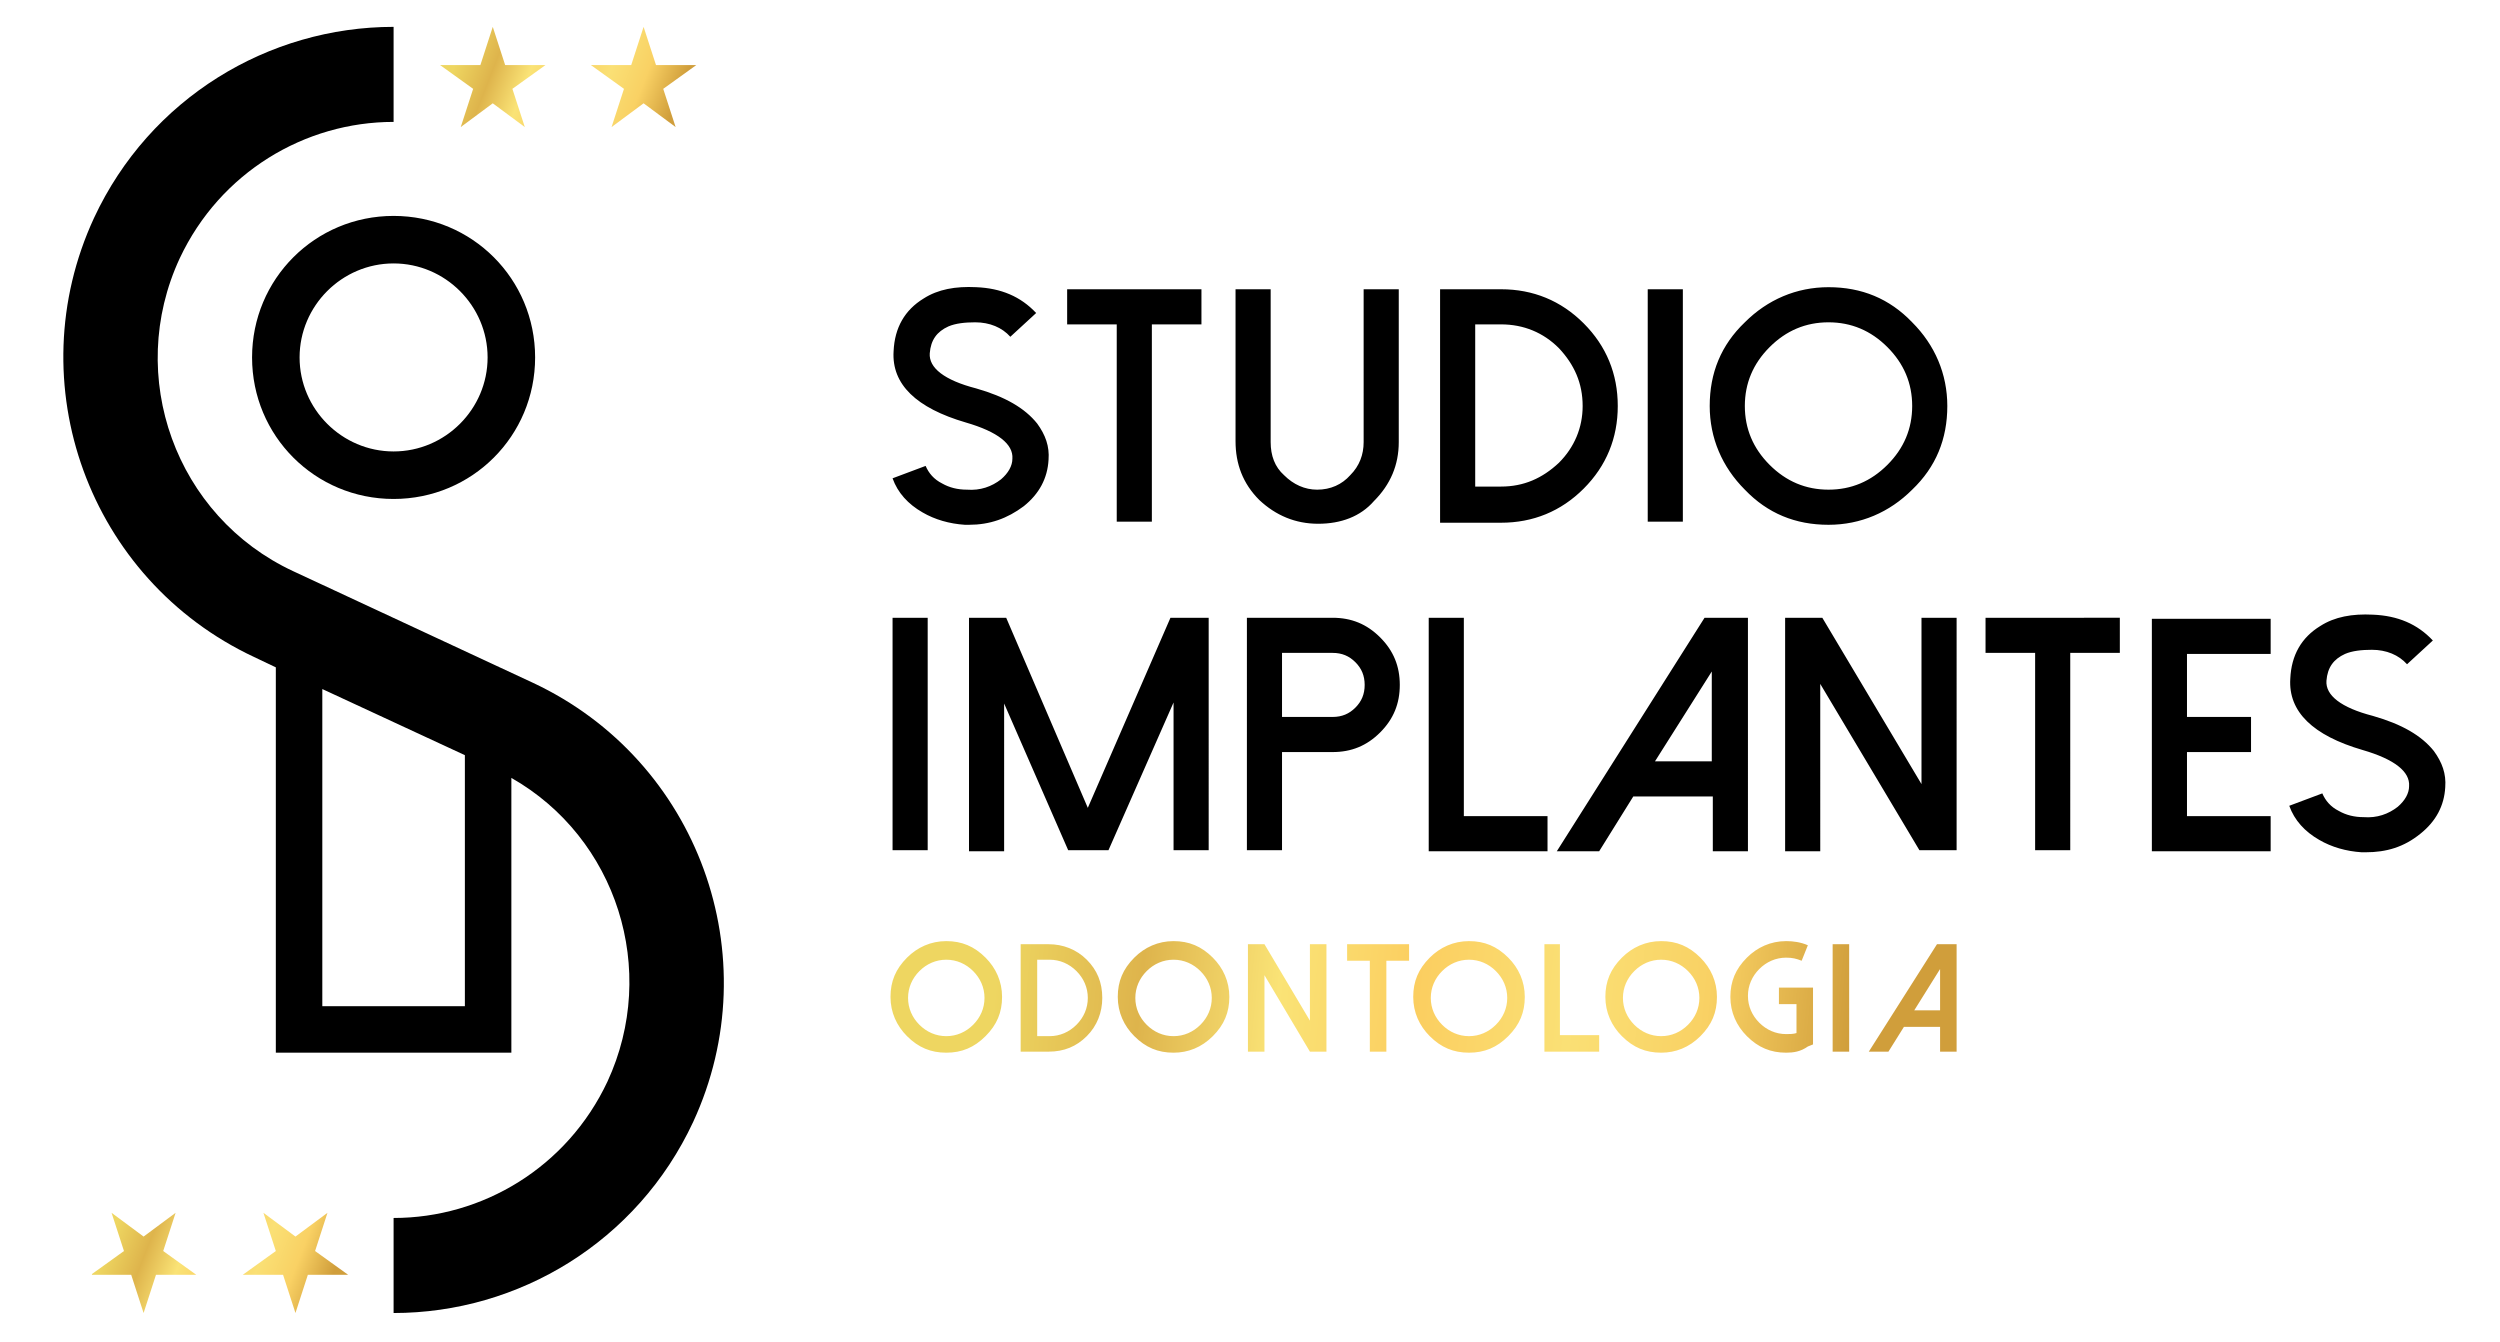 <?xml version="1.0" encoding="utf-8"?>
<!-- Generator: Adobe Illustrator 24.1.2, SVG Export Plug-In . SVG Version: 6.00 Build 0)  -->
<svg version="1.1" id="Camada_1" xmlns="http://www.w3.org/2000/svg" xmlns:xlink="http://www.w3.org/1999/xlink" x="0px" y="0px"
	 viewBox="0 0 242 129.9" style="enable-background:new 0 0 242 129.9;" xml:space="preserve">
<style type="text/css">
	.st0{clip-path:url(#SVGID_2_);fill:url(#SVGID_3_);}
	.st1{clip-path:url(#SVGID_5_);fill:url(#SVGID_6_);}
	.st2{clip-path:url(#SVGID_8_);fill:url(#SVGID_9_);}
	.st3{fill-rule:evenodd;clip-rule:evenodd;}
</style>
<path d="M177,50.8c-3.2,0-5.9-1.1-8.1-3.4c-2.2-2.2-3.4-5-3.4-8.1c0-3.2,1.1-5.9,3.4-8.1c2.2-2.2,5-3.4,8.1-3.4
	c3.2,0,5.9,1.1,8.1,3.4c2.2,2.2,3.4,5,3.4,8.1c0,3.2-1.1,5.9-3.4,8.1C182.9,49.6,180.1,50.8,177,50.8 M177,31.2
	c-2.2,0-4.1,0.8-5.7,2.4c-1.6,1.6-2.4,3.5-2.4,5.7c0,2.2,0.8,4.1,2.4,5.7c1.6,1.6,3.5,2.4,5.7,2.4c2.2,0,4.1-0.8,5.7-2.4
	c1.6-1.6,2.4-3.5,2.4-5.7c0-2.2-0.8-4.1-2.4-5.7C181.1,32,179.2,31.2,177,31.2z M162.9,28h-3.4v22.5h3.4V28z M139.4,50.5V28h5.9
	c3.1,0,5.8,1.1,8,3.3c2.2,2.2,3.3,4.9,3.3,8c0,3.1-1.1,5.8-3.3,8c-2.2,2.2-4.9,3.3-8,3.3H139.4z M142.8,47.1h2.5
	c2.2,0,4-0.8,5.6-2.3c1.5-1.5,2.3-3.4,2.3-5.5c0-2.2-0.8-4-2.3-5.6c-1.5-1.5-3.4-2.3-5.6-2.3h-2.5V47.1z M127.6,50.7
	c-2.2,0-4.1-0.8-5.7-2.3c-1.6-1.6-2.3-3.5-2.3-5.7V28h3.4v14.8c0,1.3,0.4,2.4,1.3,3.2c0.9,0.9,2,1.4,3.2,1.4c1.3,0,2.4-0.5,3.2-1.4
	c0.9-0.9,1.3-2,1.3-3.2V28h3.4v14.8c0,2.2-0.8,4.1-2.4,5.7C131.7,50,129.8,50.7,127.6,50.7z M103.3,28v3.4h4.8v19.1h3.4V31.4h4.8V28
	H103.3z M93.8,50.8c-0.1,0-0.3,0-0.4,0c-1.5-0.1-2.9-0.5-4.1-1.2c-1.4-0.8-2.4-1.9-2.9-3.3l3.2-1.2c0.3,0.7,0.8,1.3,1.6,1.7
	c0.7,0.4,1.5,0.6,2.4,0.6c1.3,0.1,2.4-0.3,3.3-1c0.7-0.6,1.1-1.3,1.1-2c0.1-1.4-1.4-2.6-4.5-3.5c-4.8-1.4-7.2-3.7-7-6.9
	c0.1-2.3,1.1-4,2.9-5.1c1.4-0.9,3.1-1.2,5.1-1.1c2.4,0.1,4.3,0.9,5.8,2.5l-2.5,2.3c-0.8-0.9-2-1.4-3.4-1.4c-1,0-1.9,0.1-2.6,0.4
	c-1.1,0.5-1.7,1.3-1.8,2.6c-0.1,1.4,1.4,2.6,4.5,3.4c2.8,0.8,4.7,1.9,5.9,3.4c0.8,1.1,1.2,2.2,1.1,3.5c-0.1,1.8-0.9,3.3-2.4,4.5
	C97.5,50.2,95.8,50.8,93.8,50.8z"/>
<path d="M229,82.5c-0.1,0-0.3,0-0.4,0c-1.5-0.1-2.9-0.5-4.1-1.2c-1.4-0.8-2.4-1.9-2.9-3.3l3.2-1.2c0.3,0.7,0.8,1.3,1.6,1.7
	c0.7,0.4,1.5,0.6,2.4,0.6c1.3,0.1,2.4-0.3,3.3-1c0.7-0.6,1.1-1.3,1.1-2c0.1-1.4-1.4-2.6-4.5-3.5c-4.8-1.4-7.2-3.7-7-6.9
	c0.1-2.3,1.1-4,2.9-5.1c1.4-0.9,3.1-1.2,5.1-1.1c2.4,0.1,4.3,0.9,5.8,2.5l-2.5,2.3c-0.8-0.9-2-1.4-3.4-1.4c-1,0-1.9,0.1-2.6,0.4
	c-1.1,0.5-1.7,1.3-1.8,2.6c-0.1,1.4,1.4,2.6,4.5,3.4c2.8,0.8,4.7,1.9,5.9,3.4c0.8,1.1,1.2,2.2,1.1,3.5c-0.1,1.8-0.9,3.3-2.4,4.5
	C232.7,82,231,82.5,229,82.5 M208.3,59.8v22.6h11.5v-3.4h-8.1v-6.2h6.2v-3.4h-6.2v-6.1h8.1v-3.4H208.3z M192.2,59.8v3.4h4.8v19.1
	h3.4V63.2h4.8v-3.4H192.2z M186,59.8v16.1l-9.6-16.1h-3.6v22.6h3.4V66.2l9.6,16.1h3.6V59.8H186z M165.7,65v8.7h-5.5L165.7,65z
	 M165,59.8l-14.3,22.6h4.1l3.3-5.3h7.7v5.3h3.4V59.8H165z M138.3,59.8v22.6h11.5v-3.4h-8.1V59.8H138.3z M124.1,82.3h-3.4V59.8h8.3
	c1.8,0,3.3,0.6,4.6,1.9c1.3,1.3,1.9,2.8,1.9,4.6c0,1.8-0.6,3.3-1.9,4.6c-1.3,1.3-2.8,1.9-4.6,1.9h-4.9V82.3z M124.1,69.4h4.9
	c0.9,0,1.6-0.3,2.2-0.9c0.6-0.6,0.9-1.3,0.9-2.2c0-0.9-0.3-1.6-0.9-2.2c-0.6-0.6-1.3-0.9-2.2-0.9h-4.9V69.4z M113.3,59.8l-8,18.4
	l-7.9-18.4h-3.6v22.6h3.4V68.1l6.2,14.2h3.9l6.3-14.3v14.3h3.4V59.8H113.3z M89.8,59.8h-3.4v22.5h3.4V59.8z"/>
<g>
	<defs>
		<path id="SVGID_1_" d="M91.6,101.9c-1.5,0-2.7-0.5-3.8-1.6c-1-1-1.6-2.3-1.6-3.8c0-1.5,0.5-2.7,1.6-3.8c1-1,2.3-1.6,3.8-1.6
			c1.5,0,2.7,0.5,3.8,1.6c1,1,1.6,2.3,1.6,3.8c0,1.5-0.5,2.7-1.6,3.8C94.3,101.4,93.1,101.9,91.6,101.9L91.6,101.9z M91.6,92.9
			c-1,0-1.9,0.4-2.6,1.1c-0.7,0.7-1.1,1.6-1.1,2.6c0,1,0.4,1.9,1.1,2.6c0.7,0.7,1.6,1.1,2.6,1.1c1,0,1.9-0.4,2.6-1.1
			c0.7-0.7,1.1-1.6,1.1-2.6c0-1-0.4-1.9-1.1-2.6C93.5,93.3,92.6,92.9,91.6,92.9L91.6,92.9z M98.8,101.8V91.4h2.7
			c1.4,0,2.7,0.5,3.7,1.5c1,1,1.5,2.2,1.5,3.7c0,1.4-0.5,2.7-1.5,3.7c-1,1-2.2,1.5-3.7,1.5H98.8z M100.4,100.3h1.2
			c1,0,1.9-0.4,2.6-1.1c0.7-0.7,1.1-1.6,1.1-2.6c0-1-0.4-1.9-1.1-2.6c-0.7-0.7-1.6-1.1-2.6-1.1h-1.2V100.3z M113.6,101.9
			c-1.5,0-2.7-0.5-3.8-1.6c-1-1-1.6-2.3-1.6-3.8c0-1.5,0.5-2.7,1.6-3.8c1-1,2.3-1.6,3.8-1.6c1.5,0,2.7,0.5,3.8,1.6
			c1,1,1.6,2.3,1.6,3.8c0,1.5-0.5,2.7-1.6,3.8C116.3,101.4,115,101.9,113.6,101.9L113.6,101.9z M113.6,92.9c-1,0-1.9,0.4-2.6,1.1
			s-1.1,1.6-1.1,2.6c0,1,0.4,1.9,1.1,2.6c0.7,0.7,1.6,1.1,2.6,1.1c1,0,1.9-0.4,2.6-1.1c0.7-0.7,1.1-1.6,1.1-2.6c0-1-0.4-1.9-1.1-2.6
			S114.6,92.9,113.6,92.9L113.6,92.9z M126.8,91.4v7.4l-4.4-7.4h-1.6v10.4h1.6v-7.4l4.4,7.4h1.6V91.4H126.8z M130.4,91.4V93h2.2v8.8
			h1.6V93h2.2v-1.6H130.4z M142.2,101.9c-1.5,0-2.7-0.5-3.8-1.6c-1-1-1.6-2.3-1.6-3.8c0-1.5,0.5-2.7,1.6-3.8c1-1,2.3-1.6,3.8-1.6
			c1.5,0,2.7,0.5,3.8,1.6c1,1,1.6,2.3,1.6,3.8c0,1.5-0.5,2.7-1.6,3.8C144.9,101.4,143.7,101.9,142.2,101.9L142.2,101.9z M142.2,92.9
			c-1,0-1.9,0.4-2.6,1.1c-0.7,0.7-1.1,1.6-1.1,2.6c0,1,0.4,1.9,1.1,2.6c0.7,0.7,1.6,1.1,2.6,1.1c1,0,1.9-0.4,2.6-1.1
			c0.7-0.7,1.1-1.6,1.1-2.6c0-1-0.4-1.9-1.1-2.6C144.1,93.3,143.2,92.9,142.2,92.9L142.2,92.9z M149.5,91.4v10.4h5.3v-1.6H151v-8.8
			H149.5z M160.8,101.9c-1.5,0-2.7-0.5-3.8-1.6c-1-1-1.6-2.3-1.6-3.8c0-1.5,0.5-2.7,1.6-3.8c1-1,2.3-1.6,3.8-1.6
			c1.5,0,2.7,0.5,3.8,1.6c1,1,1.6,2.3,1.6,3.8c0,1.5-0.5,2.7-1.6,3.8C163.5,101.4,162.2,101.9,160.8,101.9L160.8,101.9z M160.8,92.9
			c-1,0-1.9,0.4-2.6,1.1c-0.7,0.7-1.1,1.6-1.1,2.6c0,1,0.4,1.9,1.1,2.6c0.7,0.7,1.6,1.1,2.6,1.1c1,0,1.9-0.4,2.6-1.1
			c0.7-0.7,1.1-1.6,1.1-2.6c0-1-0.4-1.9-1.1-2.6S161.8,92.9,160.8,92.9L160.8,92.9z M172.9,101.9c-1.5,0-2.7-0.5-3.8-1.6
			c-1-1-1.6-2.3-1.6-3.8c0-1.5,0.5-2.7,1.6-3.8c1-1,2.3-1.6,3.8-1.6c0.7,0,1.4,0.1,2.1,0.4l-0.6,1.5c-0.5-0.2-0.9-0.3-1.5-0.3
			c-1,0-1.9,0.4-2.6,1.1c-0.7,0.7-1.1,1.6-1.1,2.6c0,1,0.4,1.9,1.1,2.6c0.7,0.7,1.6,1.1,2.6,1.1c0.3,0,0.7,0,1-0.1v-2.8h-1.7v-1.6
			h3.3v5.5l-0.5,0.2C174.3,101.8,173.6,101.9,172.9,101.9L172.9,101.9z M179,91.4h-1.6v10.4h1.6V91.4z M187.5,91.4l-6.6,10.4h1.9
			l1.5-2.4h3.5v2.4h1.6V91.4H187.5z M187.8,93.8v4h-2.5L187.8,93.8z"/>
	</defs>
	<clipPath id="SVGID_2_">
		<use xlink:href="#SVGID_1_"  style="overflow:visible;"/>
	</clipPath>
	<linearGradient id="SVGID_3_" gradientUnits="userSpaceOnUse" x1="99.68" y1="62.611" x2="182.177" y2="71.11">
		<stop  offset="0" style="stop-color:#EED661"/>
		<stop  offset="0.17" style="stop-color:#DEB44C"/>
		<stop  offset="0.33" style="stop-color:#FAE376"/>
		<stop  offset="0.49" style="stop-color:#FBCE60"/>
		<stop  offset="0.67" style="stop-color:#FAE075"/>
		<stop  offset="0.83" style="stop-color:#F9D164"/>
		<stop  offset="1" style="stop-color:#D09E3B"/>
	</linearGradient>
	<rect x="-86.4" y="-142.9" class="st0" width="415.5" height="415.5"/>
</g>
<g>
	<defs>
		<path id="SVGID_4_" d="M47.7,2.6l1.2,3.7l3.9,0l-3.2,2.3l1.2,3.7L47.7,10l-3.1,2.3l1.2-3.7l-3.2-2.3l3.9,0L47.7,2.6z M62.3,2.6
			l1.2,3.7l3.9,0l-3.2,2.3l1.2,3.7L62.3,10l-3.1,2.3l1.2-3.7l-3.2-2.3l3.9,0L62.3,2.6z"/>
	</defs>
	<clipPath id="SVGID_5_">
		<use xlink:href="#SVGID_4_"  style="overflow:visible;"/>
	</clipPath>
	<linearGradient id="SVGID_6_" gradientUnits="userSpaceOnUse" x1="45.055" y1="3.6" x2="64.885" y2="11.326">
		<stop  offset="0" style="stop-color:#EED661"/>
		<stop  offset="0.17" style="stop-color:#DEB44C"/>
		<stop  offset="0.33" style="stop-color:#FAE376"/>
		<stop  offset="0.49" style="stop-color:#FBCE60"/>
		<stop  offset="0.67" style="stop-color:#FAE075"/>
		<stop  offset="0.83" style="stop-color:#F9D164"/>
		<stop  offset="1" style="stop-color:#D09E3B"/>
	</linearGradient>
	<rect x="42.6" y="2.6" class="st1" width="24.8" height="9.7"/>
</g>
<g>
	<defs>
		<path id="SVGID_7_" d="M13.9,127.1l-1.2-3.7l-3.9,0l3.2-2.3l-1.2-3.7l3.1,2.3l3.1-2.3l-1.2,3.7l3.2,2.3l-3.9,0L13.9,127.1z
			 M28.6,127.1l-1.2-3.7l-3.9,0l3.2-2.3l-1.2-3.7l3.1,2.3l3.1-2.3l-1.2,3.7l3.2,2.3l-3.9,0L28.6,127.1z"/>
	</defs>
	<clipPath id="SVGID_8_">
		<use xlink:href="#SVGID_7_"  style="overflow:visible;"/>
	</clipPath>
	<linearGradient id="SVGID_9_" gradientUnits="userSpaceOnUse" x1="11.335" y1="118.357" x2="31.166" y2="126.083">
		<stop  offset="0" style="stop-color:#EED661"/>
		<stop  offset="0.17" style="stop-color:#DEB44C"/>
		<stop  offset="0.33" style="stop-color:#FAE376"/>
		<stop  offset="0.49" style="stop-color:#FBCE60"/>
		<stop  offset="0.67" style="stop-color:#FAE075"/>
		<stop  offset="0.83" style="stop-color:#F9D164"/>
		<stop  offset="1" style="stop-color:#D09E3B"/>
	</linearGradient>
	<rect x="8.9" y="117.4" class="st2" width="24.8" height="9.7"/>
</g>
<path class="st3" d="M45,97.4V73.1l-13.8-6.4v30.7H45z M38.1,25.5c5,0,9.1,4.1,9.1,9.1c0,5-4.1,9.1-9.1,9.1c-5,0-9.1-4.1-9.1-9.1
	C29,29.6,33.1,25.5,38.1,25.5z M38.1,20.9c7.6,0,13.7,6.1,13.7,13.7c0,7.6-6.1,13.7-13.7,13.7c-7.6,0-13.7-6.1-13.7-13.7
	C24.4,27,30.5,20.9,38.1,20.9z M24.6,63.6C8.6,56.1,1.7,37.1,9.1,21.1c5.4-11.6,16.9-18.5,29-18.5v9.2c-8.6,0-16.8,4.9-20.7,13.2
	c-5.3,11.4-0.4,25,11,30.3l0,0v0l23.2,10.8c16,7.5,22.9,26.5,15.5,42.5c-5.4,11.6-16.9,18.5-29,18.5v-9.2c8.6,0,16.8-4.9,20.7-13.2
	c5-10.8,0.9-23.6-9.3-29.4v22.1h0v4.5H26.7v-2.3h0V64.6L24.6,63.6z"/>
</svg>
